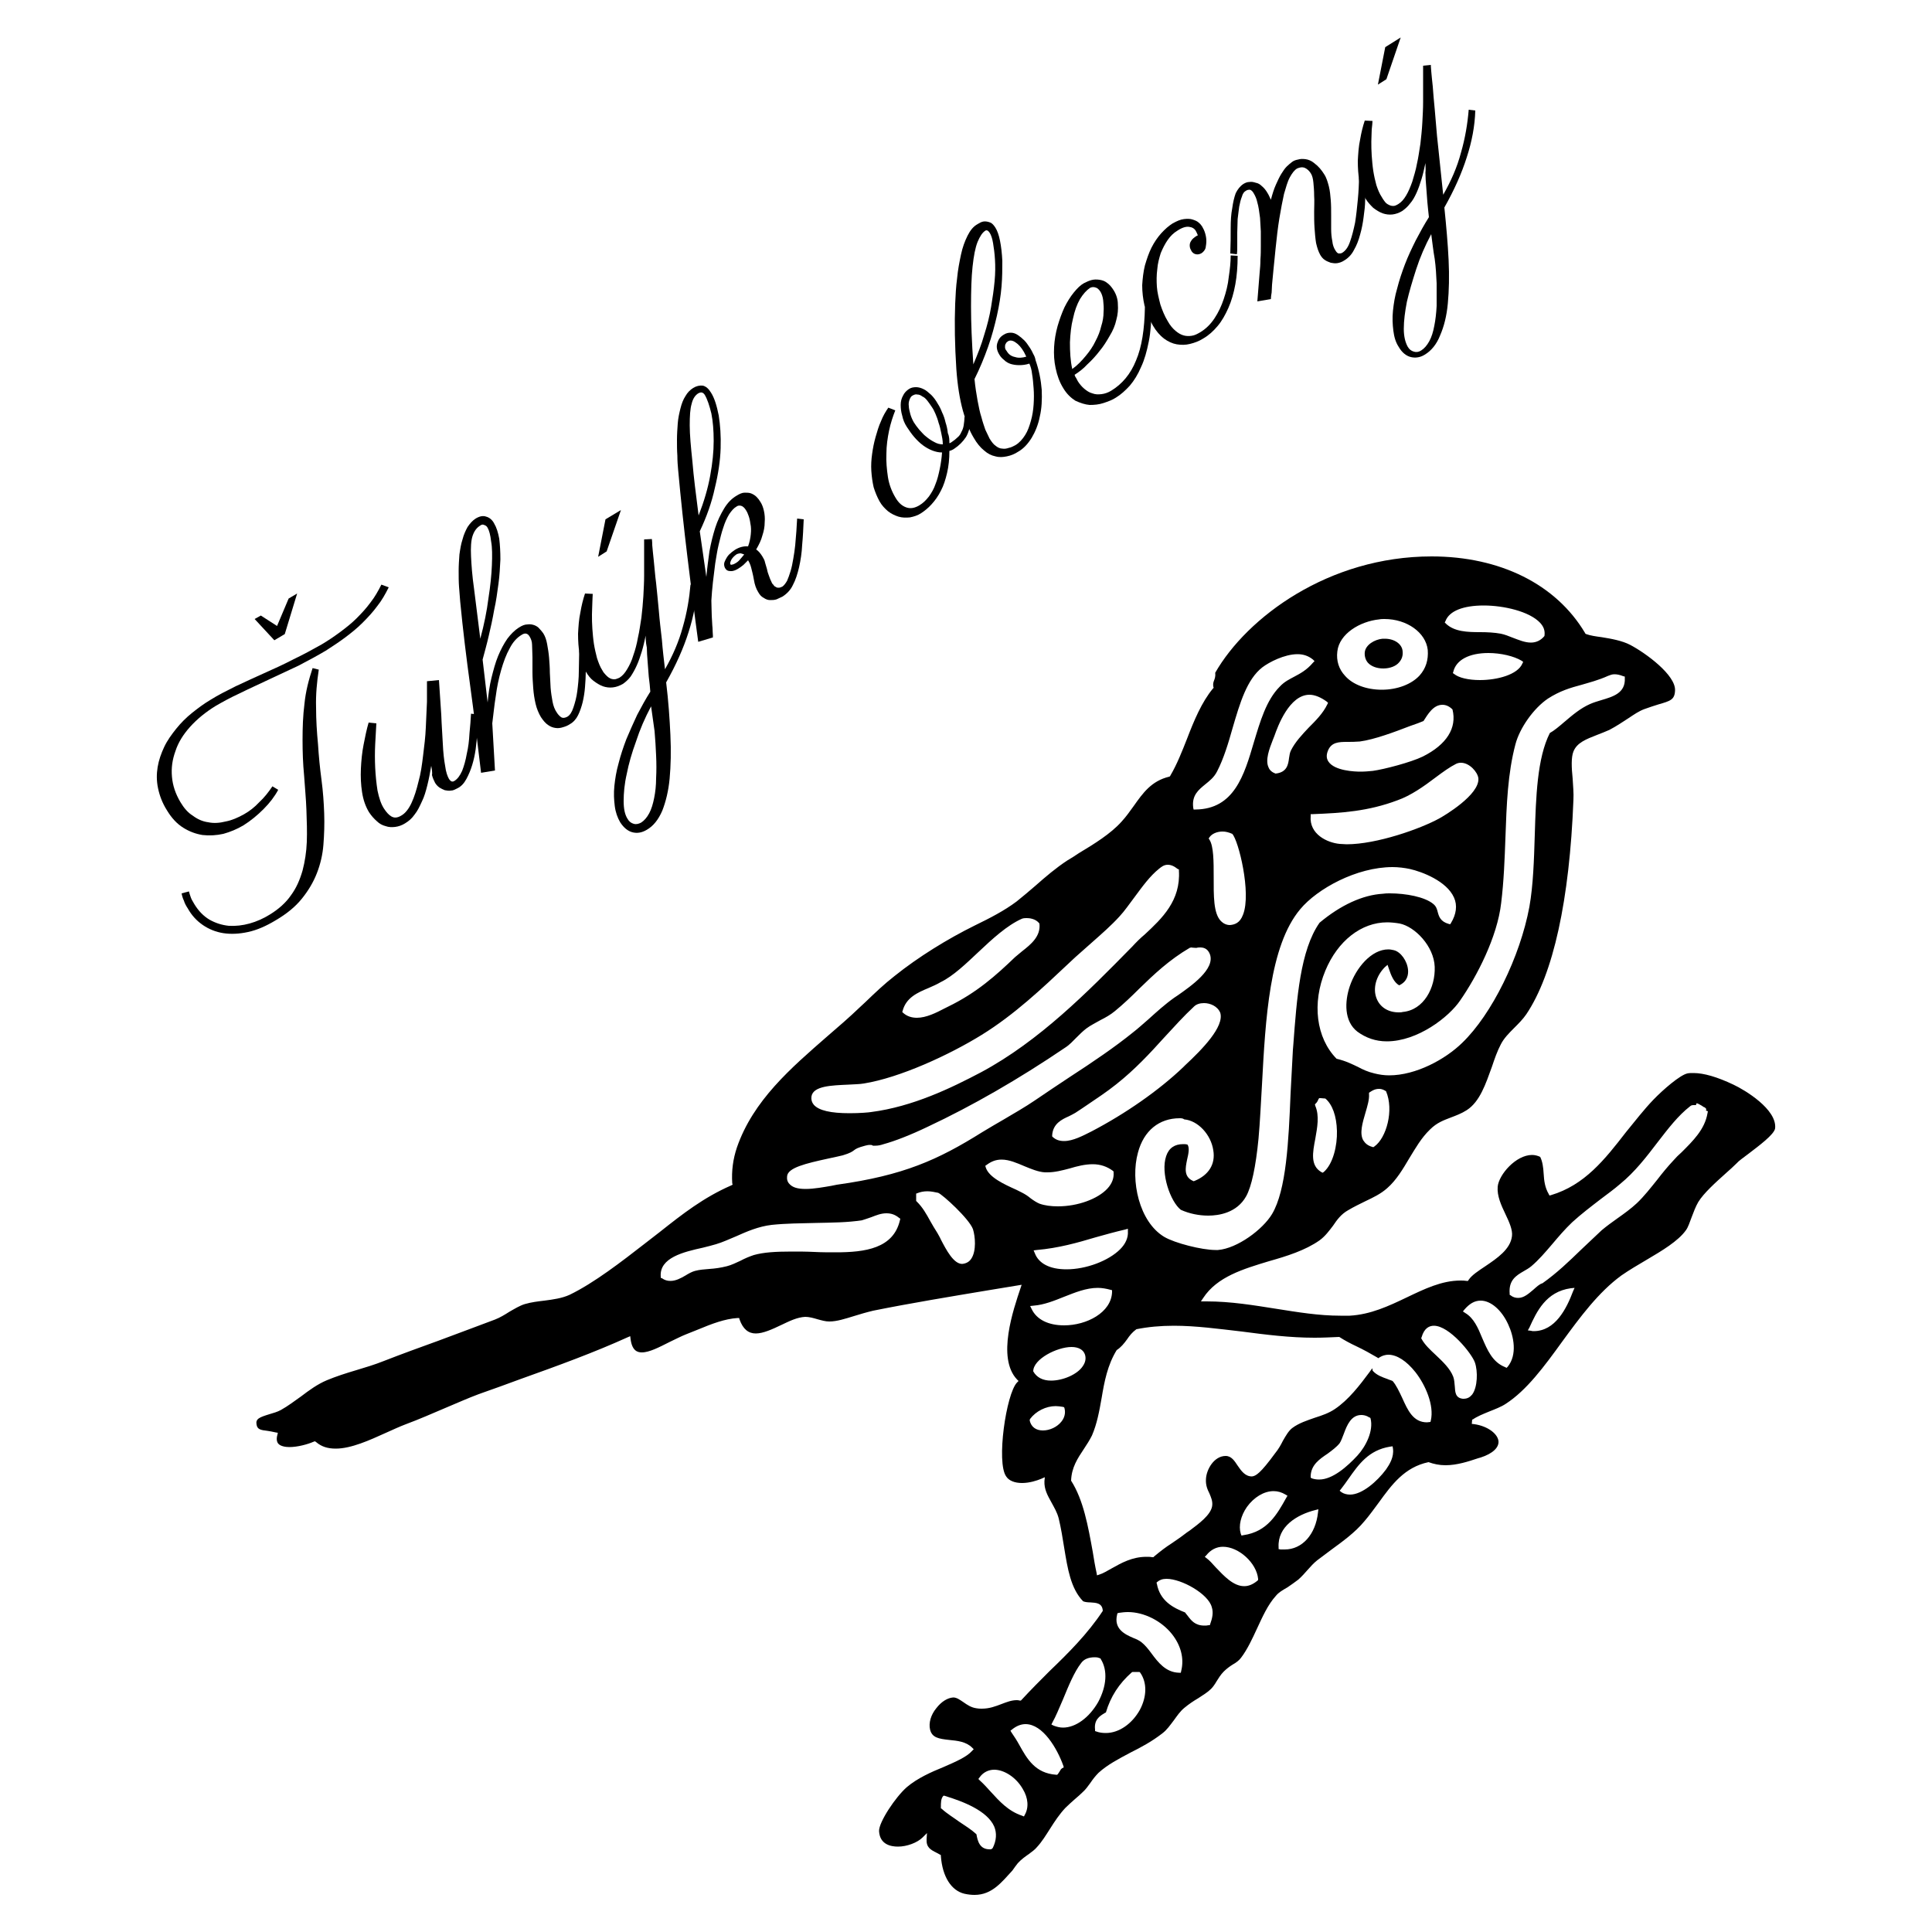 <?xml version="1.0" encoding="utf-8"?>
<!-- Generator: Adobe Illustrator 27.2.0, SVG Export Plug-In . SVG Version: 6.00 Build 0)  -->
<svg version="1.1" id="Vrstva_1" xmlns="http://www.w3.org/2000/svg" xmlns:xlink="http://www.w3.org/1999/xlink" x="0px" y="0px"
	 viewBox="0 0 500 500" style="enable-background:new 0 0 500 500;" xml:space="preserve">
<g>
	<path d="M384,156.7c-5.3,0-8.9,1.4-9.9,4l-0.2,0.4l0.3,0.3c2.2,2.1,5.6,2.2,8.9,2.2c1.8,0,3.7,0.1,5.3,0.4c1,0.2,2,0.6,3,1
		c1.6,0.6,3.2,1.3,4.8,1.3c1.4,0,2.6-0.6,3.5-1.7c0.2-1.4-0.2-2.4-1.1-3.4C395.8,158.2,389.1,156.7,384,156.7 M385.2,169
		c-5,0-8.4,1.8-9.1,4.9l-0.1,0.3l0.3,0.2c1.2,1,3.7,1.6,6.7,1.6c4.5,0,9.8-1.4,11-4.3l0.2-0.4l-0.4-0.3
		C391.8,169.8,388.4,169,385.2,169 M358.4,165.3c-0.2,0-0.4,0-0.6,0c-2.1,0.2-4.4,1.6-4.6,3.5c-0.1,1,0.2,2,0.8,2.7
		c0.9,1,2.4,1.5,4,1.5c1.7,0,3.3-0.6,4.1-1.6c0.7-0.8,1-1.7,0.9-2.8C362.9,166.7,360.9,165.3,358.4,165.3 M358.3,160.2
		c-0.4,0-0.9,0-1.4,0.1c-4.9,0.5-10.3,3.7-10.8,8.3c-0.3,2.4,0.4,4.6,2,6.3c2,2.3,5.6,3.6,9.5,3.6c4,0,7.7-1.4,9.8-3.7
		c1.6-1.8,2.3-4,2.1-6.6C369,163.7,364.1,160.2,358.3,160.2 M373.3,182.4c-2.4,0-3.8,2.5-4.9,4.2c-0.7,0.3-2,0.8-3.5,1.3
		c-3.9,1.5-9.2,3.5-13,4c-1.2,0.1-2.3,0.1-3.2,0.1c-2.3,0-4.1,0.1-5,2.2c-0.6,1.4-0.3,2.3,0.1,2.9c1.6,2.4,6.8,2.6,8.3,2.6
		c1.1,0,2.2-0.1,3.2-0.2c2.9-0.4,9.8-2.2,12.9-3.7c6.2-3.1,8.9-7.4,7.7-12.2C375,182.7,374.1,182.4,373.3,182.4 M338.9,179.8
		c-5.2,0-8.2,8.1-9.1,10.7l-0.4,1c-0.9,2.3-2,5.2-1.1,7.1c0.3,0.8,1,1.3,1.8,1.6c3-0.3,3.3-2.4,3.5-4c0.1-0.7,0.2-1.4,0.5-2
		c1.1-2.2,2.9-4.1,4.6-5.9c1.8-1.8,3.7-3.7,4.8-6l0.2-0.4l-0.3-0.3C341.9,180.5,340.3,179.8,338.9,179.8 M335.8,169.3
		c-3.4,0-7.4,2.1-9.1,3.4c-4,3.1-5.8,9.2-7.7,15.7c-1.1,3.9-2.3,7.9-4,11.2c-0.8,1.6-2,2.5-3.1,3.4c-1.7,1.4-3.5,2.8-3.1,6l0.1,0.5
		l0.5,0c10-0.1,12.6-8.9,15.1-17.4c1.6-5.3,3.2-10.9,6.7-14.4c1.2-1.3,2.5-1.9,3.8-2.6c1.5-0.8,3.2-1.7,4.8-3.6l0.4-0.4l-0.4-0.4
		C338.7,169.8,337.4,169.3,335.8,169.3 M378.1,197.4c-0.5,0-0.9,0.1-1.3,0.3c-1.6,0.8-3.4,2.1-5.4,3.6c-2.9,2.2-6.3,4.6-9.7,5.8
		c-7.7,2.9-14.5,3.3-22,3.6l-0.5,0l0,0.5c-0.4,4.7,4.3,6.9,7.5,7.2c0.6,0,1.2,0.1,1.8,0.1c7.8,0,19.1-4,24-6.7
		c1.1-0.6,10.5-6.1,10.1-10.4C382.4,199.8,380.3,197.4,378.1,197.4 M316.4,215.2c-1.5,0-2.8,0.6-3.4,1.5l-0.2,0.3l0.2,0.3
		c1.1,1.7,1.1,5.7,1.1,9.6c0,4.9-0.1,9.5,1.9,11.5c0.6,0.6,1.4,1,2.3,1c1.2-0.1,2.6-0.5,3.4-2.7c2.2-5.6-1.2-19.3-2.8-20.9
		C318,215.4,317.2,215.2,316.4,215.2 M265.7,237.6c-0.3,0-0.9,0-1.3,0.2c-3.8,1.7-7.6,5.2-11.2,8.6c-3.2,3-6.5,6.2-9.8,7.8
		c-1,0.6-2,1-3.1,1.5c-2.9,1.2-5.8,2.5-6.7,5.9l-0.1,0.3l0.2,0.2c1,0.9,2.2,1.3,3.6,1.3c2.4,0,5-1.3,7.1-2.4l1-0.5
		c7.4-3.6,12.4-8.1,17.3-12.8c0.6-0.5,1.2-1,1.8-1.5c2.3-1.8,4.9-3.9,4.5-7.2C268,237.7,266.3,237.6,265.7,237.6 M359,238.7
		c-6.7,0-12.8,4.8-16,12.5c-3.5,8.4-2.4,17.4,2.9,22.8c2.5,0.6,4,1.4,5.5,2.1c1.3,0.7,2.6,1.3,4.3,1.7c1.2,0.3,2.5,0.5,3.8,0.5
		c7,0,14.6-4.2,18.9-8.4c7.7-7.4,15-22.3,17.4-35.2c1-5.6,1.2-12.2,1.4-18.7c0.3-9.7,0.6-19.8,3.9-26.3c1.1-0.6,2.4-1.7,3.8-2.9
		c2-1.7,4.1-3.5,6.6-4.6c0.9-0.4,1.9-0.7,2.9-1c3-0.9,6.3-1.8,6.1-5.7v-0.4l-0.4-0.1c-1-0.4-1.7-0.5-2.3-0.5c-0.6,0-1.1,0.2-1.6,0.4
		c-2.7,1.2-4.8,1.7-6.8,2.3c-3,0.8-5.7,1.6-8.8,3.6c-3.7,2.5-7.3,7.6-8.4,11.8c-2,7.5-2.3,15.6-2.6,24.3c-0.2,5.4-0.4,11.1-1.1,16.8
		c-1,8.8-6.3,19-10.6,25.2c-2.9,4.3-11,10.6-19,10.6c-2.9,0-5.4-0.9-7.6-2.5c-3.5-2.7-3.3-7.8-2-11.7c1.6-4.8,5.6-9.6,10-9.6
		c0.5,0,0.9,0.1,1.4,0.2c1.8,0.4,3.5,2.8,3.7,5.1c0.1,1.1-0.1,3-2.3,4c-1.4-0.8-2.1-2.6-2.7-4.4l-0.3-0.9l-0.7,0.6
		c-2.3,2.3-3.2,5.6-2.1,8.2c0.9,2.2,3,3.5,5.7,3.5c0.3,0,0.7,0,1-0.1c5.5-0.5,8.5-6.3,8.3-11.7c-0.2-5.3-5.1-10.4-9.1-11.2
		C361,238.8,359.9,238.7,359,238.7 M302.2,223.8c-1,0-1.7,0.6-2.2,1c-2.4,1.9-4.4,4.7-6.4,7.4c-1.3,1.7-2.5,3.5-3.9,5
		c-2.1,2.3-4.5,4.4-7.1,6.7c-1.5,1.3-2.9,2.6-4.4,3.9l-1.6,1.5c-6.9,6.5-14.1,13.3-22.5,18.5c-8.4,5.2-21.2,11.1-30.5,12.6
		c-1.1,0.2-2.5,0.2-4,0.3c-4.3,0.2-9.2,0.3-9.6,3.1c-0.1,0.8,0.1,1.5,0.6,2.1c1.3,1.5,4.4,2.2,9.3,2.2c2.6,0,4.9-0.2,5.5-0.3
		c10.9-1.4,20.9-6.3,28.5-10.3c15.1-8.1,27.7-20.9,38.8-32.2l0.3-0.3c1-1.1,2.1-2.2,3.3-3.2c4.4-4.1,9.3-8.7,8.8-16.5v-0.3l-0.3-0.1
		C303.8,224.1,303,223.8,302.2,223.8 M311.6,259.6c-1.1,0-2,0.3-2.6,0.9c-2.7,2.5-5.1,5.2-7.7,8c-3.7,4.1-7.6,8.3-12.4,12.1
		c-2.5,2-5.1,3.7-7.6,5.4c-1,0.7-2.1,1.4-3,2c-0.5,0.3-1.1,0.6-1.7,0.9c-1.8,0.8-4.1,1.9-4.3,4.9v0.3l0.2,0.2c0.8,0.7,1.7,1,2.9,1
		c2.3,0,4.9-1.4,7.1-2.5c8.8-4.6,17.4-10.6,23.7-16.6l0.5-0.5c4.4-4.1,10.2-10,9.1-13.6C315.1,260.4,313.2,259.6,311.6,259.6
		 M356.9,281.8c-1,0-1.7,0.4-2.3,0.8l-0.3,0.2v0.4c0.1,1.3-0.4,3-0.9,4.7c-0.8,2.7-1.6,5.4-0.6,7.2c0.5,0.8,1.2,1.4,2.3,1.7l0.3,0.1
		l0.3-0.2c3.1-2.2,5.1-9.4,3-14.3C357.9,281.9,357.4,281.8,356.9,281.8 M341.2,284.5c-0.2,0.5-0.4,0.8-0.6,1l-0.3,0.3l0.1,0.4
		c1.1,2.6,0.5,5.6,0,8.5c-0.7,3.6-1.3,6.9,1.5,8.6l0.4,0.2l0.3-0.2c2.4-2.1,3.5-6.8,3.4-10.6c-0.1-3.9-1.2-6.9-3-8.4l-1.2-0.1h-0.4
		L341.2,284.5z M225.1,296.3c-0.4,0-0.8,0.1-1.2,0.2c-1.9,0.5-2.4,0.8-2.9,1.2c-0.4,0.3-0.9,0.7-2.9,1.3c-0.9,0.2-2.1,0.5-3.6,0.8
		c-6,1.3-10.6,2.4-10.8,4.6c-0.1,0.8,0.1,1.5,0.6,2c0.8,0.9,2.1,1.3,4.2,1.3c2.2,0,4.8-0.5,6.6-0.8c0.6-0.1,1.1-0.2,1.5-0.3
		c17.2-2.4,26.1-6.4,37.6-13.6c1.8-1.1,3.7-2.2,5.6-3.3c2.7-1.6,5.5-3.2,8-4.9c3.1-2.1,6.2-4.2,9.1-6.1c6-3.9,11.6-7.7,16.3-11.5
		c1.3-1,2.6-2.2,4-3.4c2.1-1.9,4.3-3.9,6.7-5.6l0.9-0.6c3.4-2.4,9.8-6.8,8.3-10.7c-0.6-1.5-1.7-1.7-2.5-1.7c-0.3,0-0.6,0-0.9,0.1
		l-0.4,0c-0.5,0-1-0.1-1-0.1l-0.4,0.1c-5.3,3.1-9.3,6.9-13.1,10.6c-2,2-4.1,4-6.3,5.8c-1.1,0.9-2.3,1.6-3.7,2.3
		c-1.2,0.7-2.5,1.3-3.7,2.2c-0.9,0.7-1.7,1.5-2.5,2.3c-0.9,0.9-1.8,1.9-2.9,2.6c-12.1,8.2-24.1,15.1-35.6,20.5
		c-4.6,2.2-8.5,3.7-11.4,4.5c-0.9,0.3-1.5,0.4-2.1,0.4c-0.3,0-0.5,0-0.7,0C225.7,296.3,225.4,296.3,225.1,296.3 M259.2,300.1
		c-1.5,0-2.7,0.5-3.9,1.4l-0.3,0.2l0.1,0.4c0.8,2.6,4.8,4.4,7.9,5.8l1.4,0.7c0.8,0.4,1.6,0.9,2.3,1.5c0.8,0.6,1.6,1.1,2.3,1.4
		c1.4,0.5,3,0.7,4.8,0.7c5.1,0,10.3-1.9,12.8-4.6c1.2-1.3,1.7-2.7,1.6-4.1l0-0.3l-0.2-0.2c-1.5-1.1-3.2-1.7-5.2-1.7
		c-2,0-4,0.5-6,1.1c-1.9,0.5-3.8,1-5.7,1c-0.2,0-0.5,0-0.7,0c-1.7-0.1-3.6-0.9-5.3-1.6C263.2,301,261.2,300.1,259.2,300.1
		 M305.3,289.4c-5.3,0-9.3,3.2-10.8,8.9c-2,7.2,0.3,17.9,6.8,21.8c2.7,1.6,9.7,3.4,13.3,3.4c0.2,0,0.4,0,0.6,0
		c5-0.4,11.6-5.3,14-9.3c3.7-6.2,4.3-18.9,4.8-31.2c0.2-3.9,0.4-7.7,0.6-11.3l0.1-1.2c0.9-12.1,1.8-24.6,6.8-31.7
		c5.5-4.6,11.2-7.2,16.4-7.5c0.6-0.1,1.1-0.1,1.8-0.1c4.1,0,9.1,0.9,11.3,2.8c0.7,0.6,0.9,1.3,1.1,2.1c0.3,1.1,0.7,2.4,2.8,3
		l0.4,0.1l0.2-0.3c1.4-2.3,1.7-4.6,0.8-6.6c-1.9-4.3-8.3-6.7-11.4-7.4c-1.4-0.3-3-0.5-4.5-0.5c-9.3,0-19.5,5.6-23.9,10.9
		c-8,9.5-9,28.6-9.9,45.4c-0.3,4.9-0.5,9.6-0.9,14c-0.7,7.2-1.8,12.4-3.2,14.9c-2.4,4.3-7.1,5-9.8,5c-2.4,0-4.9-0.5-7.1-1.5
		c-2.7-2.1-5.3-9.5-3.8-13.9c0.7-2.1,2.2-3.1,4.4-3.1c0.4,0,0.7,0,1.1,0.1c0.6,0.8,0.3,2.3-0.1,4c-0.4,2-0.9,4.3,1.5,5.4l0.2,0.1
		l0.3-0.1c3.6-1.5,5.4-4.3,4.8-7.9c-0.6-4.1-4-7.7-7.5-8C306.1,289.4,305.7,289.4,305.3,289.4 M240,308.3c-1,0-1.9,0.2-2.6,0.5
		l-0.3,0.1v1.9l0.2,0.2c1.5,1.5,2.4,3.1,3.5,5.1c0.5,0.9,1.1,1.9,1.8,3c0.2,0.4,0.6,1,0.9,1.7c1.4,2.7,3.3,6.3,5.5,6.3
		c1.1-0.1,1.9-0.6,2.4-1.4c1.3-2,1-5.7,0.4-7.6c-1-2.7-7.8-8.9-9-9.4C241.9,308.5,240.9,308.3,240,308.3 M291.2,318.2
		c-2.6,0.6-5.1,1.3-7.6,2c-4.7,1.4-9.6,2.8-15.3,3.3l-0.8,0.1l0.3,0.7c1,2.7,3.9,4.2,8.2,4.2c5.1,0,10.9-2.2,13.9-5.2
		c1.4-1.4,2.1-3,2-4.6l0-0.7L291.2,318.2z M229.4,314c-1.4,0-2.6,0.5-3.9,1c-0.9,0.3-1.7,0.6-2.4,0.8c-3.8,0.6-7.8,0.6-12.1,0.7
		c-3.7,0.1-7.5,0.1-11.3,0.5c-3.4,0.4-6.4,1.7-9.3,3c-1.7,0.7-3.4,1.5-5.1,2c-1,0.3-2.2,0.6-3.4,0.9c-5,1.1-11.3,2.6-10.9,7.5l0,0.3
		l0.3,0.1c0.7,0.5,1.4,0.7,2.2,0.7c1.4,0,2.7-0.7,3.9-1.4c0.8-0.5,1.7-1,2.5-1.2c1.1-0.3,2.4-0.4,3.7-0.5c1.5-0.1,2.9-0.3,4.5-0.7
		c1.2-0.3,2.4-0.9,3.5-1.4c1.1-0.6,2.3-1.1,3.5-1.5c2.5-0.7,5.5-0.9,9.8-0.9c1.9,0,3.8,0,5.8,0.1c1.9,0.1,3.8,0.1,5.6,0.1
		c7.6,0,14.9-1,16.6-8.3l0.1-0.4l-0.3-0.2C231.6,314.3,230.6,314,229.4,314 M438.4,286c-0.3,0-0.7,0-1,0.3c-3.1,2.4-5.7,5.8-8.4,9.3
		c-2.9,3.8-5.9,7.7-9.7,10.8c-1.6,1.4-3.3,2.6-5,3.9c-2.6,2-5.1,3.9-7.4,6c-1.9,1.8-3.6,3.8-5.2,5.7c-1.8,2.1-3.5,4.1-5.4,5.7
		c-0.6,0.5-1.3,0.9-2,1.3c-1.9,1.1-3.9,2.3-3.6,5.8l0,0.3l0.2,0.1c0.6,0.5,1.3,0.7,2,0.7c1.5,0,2.7-1.1,3.9-2.1
		c0.8-0.7,1.6-1.5,2.4-1.7c3.8-2.7,6.9-5.7,9.9-8.6c1.8-1.7,3.6-3.4,5.4-5.1c1.3-1.1,2.7-2.1,4.1-3.1c1.7-1.2,3.5-2.5,5-3.9
		c1.9-1.8,3.6-4,5.3-6.1c1.3-1.7,2.7-3.4,4.2-5c0.6-0.7,1.3-1.4,2.1-2.1c2.9-2.9,6-5.9,6.7-10.1l0.1-0.5l-0.5-0.2l0.1-0.4l-0.4-0.4
		c-0.3-0.1-0.5-0.2-0.7-0.4c-0.3-0.2-0.6-0.3-0.9-0.5l-0.5-0.2l-0.2,0.5L438.4,286z M284.1,333.3c-3,0-5.9,1.2-8.7,2.3
		c-2.5,1-5.2,2.1-7.9,2.3l-0.9,0.1l0.4,0.8c1.3,2.7,4.3,4.2,8.4,4.2c5.8,0,12.2-3.3,12.4-8.6l0-0.5l-0.4-0.1
		C286.3,333.5,285.2,333.3,284.1,333.3 M406.5,333.4c-6.4,0.9-8.8,6-10.7,10.2l-0.4,0.7l0.8,0.1c0.3,0.1,0.5,0.1,0.7,0.1
		c5.6,0,8.5-5.8,10.2-10.3l0.4-0.9L406.5,333.4z M383.2,336.6c-1.6,0-2.9,0.8-4.2,2.3l-0.4,0.5l0.6,0.4c2.2,1.3,3.3,3.8,4.4,6.5
		c1.3,3,2.6,6.2,5.9,7.5l0.4,0.2l0.3-0.3c2.5-3.1,1.6-7.8,0.1-11C388.6,339,385.8,336.6,383.2,336.6 M277.3,348.6
		c-3.7,0-9.9,3.1-9.9,6.3c0.9,1.6,2.5,2.4,4.6,2.4c3.1,0,6.8-1.6,8.2-3.7c0.7-1,0.9-2,0.6-3C280.4,349.3,279.1,348.6,277.3,348.6
		 M371.1,343.1c-1.1,0-2.5,0.5-3.2,3l-0.1,0.2l0.1,0.2c0.8,1.5,2.2,2.8,3.7,4.2c1.8,1.7,3.7,3.5,4.5,5.6c0.3,0.8,0.3,1.7,0.4,2.5
		c0.1,1.4,0.1,3,2.1,3.2h0.1c1.1,0,1.7-0.4,2.3-1.1c1.4-1.9,1.5-6,0.7-8.3C380.9,350.3,375.1,343.1,371.1,343.1 M273.2,363.9
		c-2.5,0-5.1,1.3-6.6,3.3l-0.1,0.2l0,0.3c0.4,1.6,1.6,2.5,3.4,2.5c1.8,0,3.7-0.9,4.8-2.3c0.8-1,1.1-2.2,0.8-3.4l-0.1-0.3l-0.3-0.1
		C274.5,364,273.8,363.9,273.2,363.9 M352.3,366.2c-2.6,0-3.7,2.6-4.5,4.8c-0.4,1-0.7,1.9-1.1,2.5c-0.8,1-1.9,1.8-3.1,2.7
		c-2.1,1.4-4.3,2.9-4.4,5.8l0,0.4l0.3,0.2c0.6,0.2,1.2,0.3,1.9,0.3c3.5,0,7.3-3.4,9.9-6.2c2.2-2.4,4.2-6.4,3.4-9.6l-0.1-0.2
		l-0.3-0.1C353.6,366.3,352.8,366.2,352.3,366.2 M359.7,374.4c-5.5,0.9-8.1,4.6-10.7,8.3c-0.6,0.9-1.3,1.8-1.9,2.6l-0.4,0.5l0.5,0.4
		c0.6,0.4,1.4,0.6,2.2,0.6c3.1,0,7-3.4,9.3-6.5c0.9-1.3,2.1-3.2,1.8-5.4l-0.1-0.6L359.7,374.4z M329.6,385.9c-2.5,0-5.1,1.6-6.9,4.1
		c-1.6,2.3-2.2,4.9-1.6,6.9l0.2,0.5l0.5-0.1c6.2-0.9,8.7-5.4,11.1-9.7l0.3-0.5l-0.5-0.3C331.7,386.2,330.7,385.9,329.6,385.9
		 M340.4,390.8c-4.8,1.2-9.8,4.3-9.5,9.6l0,0.5l0.5,0.1c0.4,0,0.7,0,1.1,0c4.5,0,8-3.9,8.6-9.6l0.1-0.8L340.4,390.8z M303.8,343.1
		c-3.5,0-6.7,0.3-9.7,0.9c-1.1,0.8-1.8,1.7-2.4,2.6c-0.8,1.1-1.6,2.1-2.7,2.8c-2.4,3.9-3.2,8.2-3.9,12.4c-0.6,3.4-1.2,6.7-2.5,9.7
		c-0.6,1.2-1.3,2.3-2.1,3.5c-1.6,2.4-3.2,4.8-3.3,8.2c3.2,5,4.4,11.8,5.6,18.4c0.3,1.9,0.6,3.7,1,5.5l0.1,0.6l0.6-0.2
		c1-0.3,2.1-1,3.2-1.6c2.5-1.4,5.3-3,9-3c0.5,0,1,0,1.5,0.1l0.3,0l0.2-0.2c1.8-1.5,3-2.4,4.4-3.3c1-0.7,2.1-1.4,3.4-2.4
		c0.4-0.3,0.9-0.7,1.4-1c2.4-1.8,5.4-4,5.8-6.3c0.2-1.3-0.3-2.3-0.7-3.3c-0.5-1-1-2.1-0.9-3.7c0.1-2.5,2.1-6,5.1-6
		c1.5,0,2.3,1.3,3.1,2.5c0.9,1.3,1.9,2.8,3.7,2.8c1-0.1,2.2-0.8,6-6c0.9-1.1,1.5-2.2,2-3.2c0.8-1.4,1.5-2.6,2.4-3.3
		c1.7-1.3,3.9-2,5.9-2.7c1.9-0.6,3.6-1.2,5.1-2.2c3.6-2.4,6.5-6.2,9.1-9.7c0.2-0.3,0.4-0.6,0.7-0.9v0.5l0.1,0.2
		c1,1.1,2.4,1.6,3.8,2.1c0.4,0.2,0.9,0.3,1.3,0.5c0.9,1,1.7,2.7,2.5,4.4c1.4,3.1,2.8,6.3,6.4,6.3l0.9-0.1l0.1-0.4
		c0.9-3.9-1.4-9.2-4-12.5c-2.3-2.9-4.8-4.5-7-4.5c-0.7,0-1.6,0.2-2.6,0.9l-0.3-0.2c-1.7-1-3.5-2-5.4-2.9c-1.5-0.7-3-1.5-4.4-2.4
		c-2.3,0.1-4.3,0.2-6.4,0.2c-6.4,0-12.7-0.8-18.8-1.6C315.3,343.9,309.5,343.1,303.8,343.1 M316.5,400.3c-1.7,0-3.2,0.8-4.3,2.2
		l-0.4,0.4l0.5,0.4c0.7,0.5,1.5,1.4,2.3,2.3c2.2,2.3,4.6,4.9,7.4,4.9c1.2,0,2.3-0.5,3.4-1.4l0.2-0.2l0-0.3
		C325.2,404.5,320.6,400.3,316.5,400.3 M301.9,408.6c-1.1,0-1.8,0.3-2.4,0.8l-0.2,0.2l0.1,0.3c0.8,4.4,4.2,6.2,7.3,7.4
		c0.1,0.2,0.4,0.5,0.7,0.9c0.9,1.2,1.9,2.5,4.3,2.5c0.3,0,0.7,0,1.1-0.1l0.3,0l0.1-0.3c0.5-1.4,0.9-2.9,0.4-4.4
		C312.7,412.5,305.8,408.6,301.9,408.6 M291.9,417.2c-0.8,0-1.6,0.1-2.3,0.2l-0.4,0.1l-0.1,0.4c-0.9,3.7,2.1,5.1,4.2,6
		c0.8,0.3,1.6,0.7,2.1,1.1c0.9,0.7,1.8,1.8,2.6,2.9c1.7,2.3,3.7,4.9,7.1,5h0.5l0.1-0.5c0.8-3.2-0.1-6.6-2.4-9.5
		C300.6,419.5,296.1,417.2,291.9,417.2 M283.3,428.9c-1.6,0-2.8,0.5-3.5,1.5c-1.8,2.3-3.3,6-4.7,9.4c-1,2.3-1.9,4.5-2.7,5.9
		l-0.3,0.6l0.6,0.3c0.8,0.3,1.6,0.5,2.4,0.5c3.3,0,6.8-2.6,9.1-6.6c2.2-4.1,2.5-8.2,0.7-11.1l-0.1-0.2l-0.3-0.1
		C284,428.9,283.7,428.9,283.3,428.9 M286.2,443.2c-0.1,0-0.3,0.1-0.4,0.2c-1.2,0.7-2.7,1.7-2.4,4.2l0,0.4l0.3,0.1
		c0.8,0.3,1.6,0.4,2.5,0.4c3.4,0,6.8-2.4,8.8-6c1.8-3.4,1.9-7,0.1-9.6l-0.2-0.2h-1.8l-0.2,0.1C289.6,435.7,287.4,439.1,286.2,443.2
		C286.3,443.3,286.2,443.2,286.2,443.2 M265.4,446.2c-1.2,0-2.4,0.5-3.5,1.4l-0.4,0.3l0.3,0.5c0.7,1,1.4,2.1,2,3.2
		c2,3.6,4.1,7.3,9.5,7.7l0.3,0l0.2-0.2c0.1-0.2,0.3-0.4,0.4-0.6c0.2-0.4,0.4-0.7,0.7-0.9l0.4-0.2l-0.1-0.4
		C273.6,452.5,269.9,446.2,265.4,446.2 M257.3,458c-1.5,0-2.9,0.7-3.8,2l-0.3,0.4l0.4,0.4c1,0.9,1.9,1.9,2.8,2.9
		c2.2,2.4,4.5,5,8.1,6.2l0.5,0.2l0.2-0.4c1.1-1.9,0.9-4.4-0.5-6.7C263,460,259.9,458,257.3,458 M244.1,464.8
		c-0.6,0.7-0.6,1.7-0.6,2.9v0.3l0.2,0.1c1.4,1.3,3.1,2.3,4.6,3.4c1.5,1,3.1,2,4.4,3.2c0.3,1.7,0.8,3.9,3.4,3.9h0.4l0.4-0.3
		c1-2,1.1-3.9,0.4-5.6c-1.8-4.1-8.1-6.5-12.7-7.9l-0.3-0.1L244.1,464.8z M252.2,490.4c-0.8,0-1.7-0.1-2.6-0.3
		c-3.4-0.8-5.7-4.4-6.1-9.7l0-0.3l-1.1-0.6c-1.6-0.8-2.7-1.4-2.6-3.5l0.1-1.6l-1.1,1.1c-1.4,1.4-4.1,2.4-6.4,2.4
		c-1.8,0-4.7-0.5-4.9-4c-0.1-2.3,4.3-8.9,7.2-11.4c2.7-2.3,6.3-3.9,9.5-5.2c3.2-1.4,6-2.6,7.4-4.2l0.4-0.4l-0.4-0.4
		c-1.6-1.6-3.9-1.8-5.9-2c-2.8-0.3-4.5-0.6-5-2.7c-0.4-1.7,0.2-3.8,1.6-5.5c1.3-1.7,2.9-2.7,4.4-2.8c0.9,0,1.7,0.6,2.6,1.2
		c1,0.7,2,1.4,3.4,1.6c0.5,0.1,0.9,0.1,1.4,0.1c2,0,3.5-0.6,5.1-1.2c1.3-0.5,2.6-1,3.9-1c0.2,0,0.5,0,0.8,0.1l0.3,0l0.2-0.2
		c2.3-2.5,4.8-5,7.2-7.4c4.9-4.7,9.9-9.7,13.8-15.6c-0.1-2.1-1.8-2.1-3.2-2.2c-0.7,0-1.5-0.1-1.9-0.3c-3.2-3.3-4-8.4-4.9-13.9
		c-0.4-2.5-0.8-5-1.4-7.5c-0.4-1.6-1.2-2.9-1.9-4.2c-1-1.8-1.9-3.4-1.8-5.5l0.1-1l-0.9,0.4c-1.2,0.5-3.1,1.1-5,1.1
		c-1.9,0-3.4-0.6-4.1-1.7c-2.6-3.6,0-21.4,2.8-24.3l0.4-0.4l-0.4-0.4c-5.3-5.6-0.9-18.2,0.9-23.6l0.3-0.9l-8.5,1.4
		c-9.6,1.6-20.5,3.4-29.9,5.3c-1.7,0.4-3.4,0.9-5,1.4c-2.3,0.7-4.4,1.4-6.4,1.4c-1,0-2-0.3-3.1-0.6c-1-0.3-2.1-0.6-3.1-0.6
		c-2.1,0.1-4.1,1.1-6.2,2.1c-2.3,1.1-4.7,2.2-6.6,2.2c-1.9,0-3.3-1.1-4.2-3.6l-0.1-0.4l-0.4,0c-3.3,0.2-6.7,1.5-10.3,3
		c-1,0.4-2,0.8-3,1.2c-1.3,0.5-2.8,1.3-4.3,2c-2.6,1.3-5.2,2.7-7.2,2.7c-1.1,0-2.5-0.4-2.9-3.4l-0.1-0.8l-0.7,0.3
		c-8.6,3.9-17.9,7.3-27.7,10.8c-3.5,1.3-7.1,2.6-10.8,3.9c-2.7,1-5.6,2.3-8.7,3.6c-3.3,1.4-6.7,2.9-10.2,4.2
		c-1.6,0.6-3.3,1.4-5.1,2.2c-4.2,1.9-9,4.1-13,4.1c-2.1,0-3.7-0.5-5.1-1.7l-0.3-0.2l-0.3,0.1c-1.6,0.7-4.2,1.4-6.3,1.4
		c-1,0-2.3-0.2-2.9-0.9c-0.4-0.5-0.5-1.3-0.2-2.3l0.1-0.5l-0.6-0.1c-0.8-0.2-1.5-0.3-2.1-0.4c-1.8-0.2-2.6-0.4-2.8-1.6
		c-0.3-1.5,0.7-1.9,3.3-2.7c1-0.3,2.1-0.6,3-1.1c1.8-1,3.5-2.3,5.2-3.5c2.1-1.6,4.3-3.2,6.7-4.2c2.4-1,4.9-1.8,7.6-2.6
		c2.3-0.7,4.7-1.4,7.2-2.4c4.6-1.8,9.3-3.5,14-5.2c5-1.9,10-3.7,14.7-5.5c1.3-0.5,2.6-1.3,3.7-2c1.4-0.8,2.7-1.6,4-2
		c1.7-0.5,3.4-0.7,5.1-0.9c2.3-0.3,4.5-0.6,6.5-1.5c6.4-3.1,13.6-8.7,19.4-13.2l4-3.1c5.8-4.6,11.3-8.9,18.4-12l0.4-0.2l-0.1-0.4
		c-0.2-3.2,0.2-6.2,1.2-9.2c4.2-12.2,14-20.6,23.4-28.8c2.8-2.4,5.8-5,8.4-7.5l1.4-1.3c2.6-2.5,4.9-4.7,7.6-6.8
		c6.1-4.9,13.7-9.6,20.8-13.1c3.9-1.9,7.6-3.8,10.8-6.2c1.6-1.3,3.3-2.7,4.9-4.1c2.6-2.3,5.3-4.6,8.2-6.5c1-0.6,2-1.2,3-1.9
		c4-2.4,8.2-5,11-8.1c1.2-1.3,2.2-2.7,3.2-4.1c2.4-3.4,4.6-6.5,9.2-7.6l0.2-0.1l0.1-0.2c1.7-2.9,3-6.2,4.3-9.5
		c1.8-4.7,3.8-9.5,6.7-13l0.2-0.2l-0.1-0.3c-0.1-0.7,0-1.1,0.2-1.6c0.2-0.5,0.4-1.1,0.3-2c8.2-14.3,29.3-30.1,56-30.1
		c17.7,0,32.2,7.2,39.7,19.8l0.1,0.2l0.2,0.1c1.1,0.4,2.5,0.6,4,0.8c2.5,0.4,5.3,0.9,7.4,2c4,2.1,11.8,7.8,11.6,11.8
		c-0.1,2.4-1.2,2.7-4.3,3.6c-1,0.3-2.2,0.7-3.6,1.2c-1.4,0.5-2.7,1.4-4.2,2.4c-1.4,0.9-3,2-4.9,3c-1.1,0.5-2.2,0.9-3.2,1.3
		c-2.8,1.1-5.2,2-6.1,4.3c-0.6,1.5-0.5,4.1-0.2,7c0.1,1.8,0.3,3.8,0.2,5.5c-1,25.9-5.2,45.1-12.2,55.5c-0.9,1.3-2,2.4-3.1,3.5
		c-1.4,1.4-2.7,2.7-3.5,4.3c-0.9,1.7-1.6,3.7-2.3,5.8c-1.6,4.4-3.1,9-6.5,11.2c-1.4,0.9-2.8,1.4-4.1,1.9c-1.8,0.7-3.6,1.3-5.4,3.1
		c-2.3,2.2-3.8,4.9-5.4,7.5c-1.6,2.7-3.3,5.6-5.7,7.7c-1.7,1.5-3.6,2.4-5.7,3.4c-1.4,0.7-2.9,1.4-4.4,2.3c-1.8,1-2.9,2.5-3.9,4
		c-1,1.3-2,2.7-3.5,3.8c-3.7,2.6-8.5,4.1-13.1,5.4c-6.6,2-13.4,4-17,9.5l-0.6,0.9l1.5,0c6.2,0,12.2,1,17.9,1.9
		c5.7,0.9,11.1,1.8,16.7,1.8c0.8,0,1.6,0,2.4,0c5.4-0.3,10.1-2.5,14.7-4.7c4.6-2.2,9.1-4.4,14-4.4c0.5,0,1,0,1.6,0.1l0.3,0l0.2-0.3
		c0.8-1.2,2.5-2.3,4.3-3.5c3.1-2.1,6.5-4.4,6.9-7.8c0.2-1.6-0.7-3.6-1.7-5.7c-1.1-2.3-2.2-4.7-2-7.1c0.3-3.1,4.7-8.2,8.9-8.2
		c0.7,0,1.5,0.2,2.1,0.5c0.6,1.2,0.8,2.7,0.9,4.4c0.1,1.7,0.3,3.5,1.3,5.2l0.2,0.4l0.4-0.1c8.7-2.6,13.9-9.2,19.4-16.3
		c2.3-2.8,4.6-5.8,7.1-8.4c2.5-2.6,6.9-6.4,8.8-6.8c0.4-0.1,1-0.1,1.6-0.1c2.6,0,6.1,1,10.3,3c3,1.4,11.3,6.4,10.8,11.3
		c-0.2,1.6-4.3,4.6-6.9,6.6c-1.3,1-2.5,1.8-3.1,2.5c-0.8,0.8-1.7,1.6-2.6,2.4c-2.9,2.6-5.9,5.3-7.3,7.6c-0.7,1.2-1.2,2.6-1.7,3.9
		c-0.5,1.3-0.9,2.6-1.5,3.4c-2,2.8-6.2,5.3-10.1,7.6c-2.2,1.3-4.6,2.7-6.6,4.1c-5.9,4.3-10.7,10.8-15.3,17.1
		c-4.7,6.5-9.2,12.6-14.6,16.1c-1.2,0.8-2.8,1.4-4.3,2c-1.7,0.7-3.2,1.3-4.3,2.1l-0.1-0.1l-0.1,1.2c3.6,0.3,6.6,2.3,6.9,4.4
		c0.2,1.7-1.5,3.3-4.6,4.3l-0.7,0.2c-2.4,0.8-5.4,1.8-8.4,1.8c-1.6,0-3-0.3-4.4-0.8c-6.2,1.3-9.5,5.8-12.9,10.5
		c-1.2,1.6-2.4,3.3-3.7,4.8c-2.4,2.9-5.6,5.2-8.6,7.4c-1.2,0.9-2.4,1.8-3.6,2.7c-0.9,0.7-1.7,1.6-2.5,2.5c-0.7,0.8-1.5,1.7-2.4,2.5
		c-0.9,0.7-1.8,1.3-2.8,2c-1.2,0.7-2.3,1.3-3,2.2c-2.1,2.3-3.5,5.5-4.9,8.5c-1.2,2.6-2.5,5.4-4.1,7.5c-0.5,0.7-1.3,1.3-2.2,1.8
		c-0.8,0.5-1.6,1.1-2.3,1.8c-0.8,0.8-1.4,1.8-1.9,2.6c-0.4,0.7-0.9,1.4-1.4,1.9c-0.9,0.9-2.1,1.6-3.3,2.4c-1.2,0.7-2.4,1.5-3.6,2.5
		c-1.1,0.9-1.9,2.1-2.7,3.2c-1,1.3-1.8,2.5-3,3.4c-2.7,2.1-5.5,3.6-8.3,5c-3,1.6-5.9,3.1-8.2,5.2c-0.8,0.8-1.5,1.7-2.1,2.6
		c-0.6,0.8-1.2,1.7-2,2.4c-0.6,0.6-1.3,1.2-2,1.8c-0.9,0.8-1.7,1.5-2.5,2.3c-1.5,1.6-2.7,3.4-3.9,5.3c-1.1,1.7-2.1,3.4-3.5,4.9
		c-0.5,0.6-1.2,1.1-2,1.7c-1,0.7-2,1.4-2.9,2.4c-0.5,0.6-0.9,1.2-1.4,1.9C259.3,487,256.8,490.4,252.2,490.4"/>
	<path d="M67.5,159.3l4.2,2.7l3-7.1l2.2-1.3l-3.2,10.5l-2.7,1.6l-5.1-5.5L67.5,159.3z M82.5,173.3c-0.5,3.3-0.8,6.5-0.7,9.8
		c0,3.2,0.2,6.4,0.5,9.5c0.2,3.2,0.5,6.2,0.9,9.2c0.4,3,0.6,5.9,0.7,8.7c0.1,2.8,0,5.5-0.2,8.1c-0.2,2.6-0.8,5.1-1.7,7.4
		c-0.9,2.3-2.2,4.5-3.9,6.6c-1.7,2.1-3.9,3.9-6.8,5.6c-2.5,1.5-4.8,2.5-7.1,3c-2.3,0.5-4.4,0.6-6.4,0.3c-1.9-0.3-3.7-1-5.3-2.1
		c-1.6-1.1-2.9-2.5-3.9-4.3c-0.4-0.6-0.8-1.3-1-2c-0.3-0.6-0.5-1.3-0.6-1.9l1.9-0.5c0.1,0.5,0.3,1,0.5,1.6c0.2,0.6,0.6,1.1,0.9,1.7
		c1.1,1.8,2.4,3.1,3.9,4c1.6,0.9,3.2,1.4,5,1.6c1.8,0.1,3.6-0.1,5.4-0.6c1.8-0.5,3.6-1.3,5.2-2.3c2.3-1.4,4.2-3.1,5.5-5
		c1.4-1.9,2.3-4,3-6.4c0.6-2.3,1-4.8,1.1-7.4c0.1-2.7,0-5.4-0.1-8.3c-0.1-2.9-0.4-5.8-0.6-8.9c-0.3-3.1-0.4-6.1-0.4-9.2
		c0-3.2,0.1-6.3,0.5-9.4c0.3-3.1,1.1-6.2,2.1-9.2L82.5,173.3z M100.6,152c-0.9,1.8-1.8,3.4-3,4.9c-1.1,1.5-2.4,2.9-3.8,4.3
		c-1.4,1.4-2.9,2.6-4.5,3.8c-1.6,1.2-3.3,2.3-5,3.4c-2.2,1.3-4.6,2.6-7.1,3.9c-2.6,1.2-5.1,2.4-7.7,3.6c-2.5,1.2-5,2.3-7.4,3.5
		c-2.4,1.1-4.4,2.2-6.3,3.3c-2.6,1.6-4.8,3.4-6.6,5.4c-1.8,2-3.1,4.1-3.8,6.3c-0.8,2.2-1.1,4.3-0.9,6.6c0.2,2.3,0.9,4.4,2.2,6.6
		c0.9,1.5,1.9,2.7,3.2,3.5c1.2,0.9,2.5,1.5,4,1.7c1.4,0.3,2.9,0.2,4.5-0.2c1.6-0.3,3.2-1,4.8-1.9c1.4-0.8,2.7-1.8,3.9-3.1
		c1.3-1.2,2.4-2.6,3.4-4.1l1.5,0.9c-0.9,1.7-2.2,3.4-3.8,5c-1.6,1.6-3.3,3-5.2,4.2c-1.7,1-3.4,1.7-5.2,2.2c-1.8,0.4-3.6,0.5-5.4,0.3
		c-1.8-0.3-3.4-0.9-5-1.9c-1.6-1-3-2.5-4.2-4.5c-1.2-1.9-1.9-3.8-2.3-5.7c-0.4-1.9-0.4-3.7-0.1-5.5c0.3-1.8,0.9-3.5,1.7-5.2
		c0.8-1.7,1.9-3.2,3.1-4.7c1.2-1.5,2.6-2.9,4.1-4.1c1.5-1.2,3.1-2.4,4.8-3.4c1.9-1.2,4.1-2.3,6.5-3.5c2.4-1.1,4.9-2.3,7.4-3.4
		c2.5-1.1,5.1-2.3,7.6-3.6c2.5-1.2,4.9-2.5,7.2-3.8c1.7-1,3.3-2.1,4.8-3.2c1.6-1.2,3-2.3,4.3-3.6c1.3-1.3,2.5-2.6,3.6-4.1
		c1.1-1.4,2-3,2.8-4.6L100.6,152z"/>
	<path d="M111.6,198.2c-0.3,1.8-0.6,3.4-1,5c-0.4,1.6-0.8,3-1.4,4.2c-0.6,1.3-1.1,2.4-1.9,3.4c-0.7,1-1.5,1.7-2.5,2.3
		c-0.8,0.5-1.7,0.8-2.5,0.9c-0.8,0.1-1.7,0.1-2.5-0.2c-0.8-0.2-1.6-0.6-2.3-1.3c-0.7-0.6-1.4-1.4-2-2.3c-0.9-1.5-1.5-3.2-1.8-5.2
		c-0.3-1.9-0.4-4-0.3-6.1c0.1-2.1,0.3-4.2,0.7-6.2c0.4-2.1,0.8-4,1.3-5.7l2,0.2c-0.1,1.6-0.2,3.4-0.3,5.4c-0.1,2-0.1,4,0,6.1
		c0.1,2,0.3,4,0.6,5.9c0.4,1.9,0.9,3.5,1.7,4.7c0.6,0.9,1.2,1.6,1.9,2c0.7,0.4,1.5,0.4,2.5-0.2c1.1-0.6,2-1.8,2.7-3.3
		c0.7-1.5,1.3-3.4,1.8-5.5c0.6-2.1,0.9-4.3,1.2-6.8c0.3-2.4,0.6-4.8,0.7-7.2c0.1-2.4,0.2-4.6,0.3-6.7c0-2.1,0-3.9,0-5.3l3.1-0.3
		c0.2,3.2,0.4,6.2,0.6,9c0.1,2.8,0.3,5.3,0.4,7.5c0.1,2.2,0.3,4.1,0.6,5.7c0.2,1.6,0.6,2.7,1,3.4c0.2,0.3,0.4,0.5,0.6,0.6
		c0.2,0.1,0.5,0.1,0.8-0.1c0.8-0.5,1.4-1.3,2-2.6c0.5-1.3,0.9-2.7,1.2-4.4c0.4-1.7,0.6-3.4,0.7-5.3c0.2-1.8,0.3-3.5,0.4-5.1l1.7,0.2
		v1.8c0,0.9,0,2-0.1,3.2c-0.1,1.2-0.2,2.6-0.4,4c-0.2,1.4-0.5,2.8-0.9,4.1c-0.4,1.3-0.9,2.5-1.5,3.6c-0.6,1.1-1.3,1.9-2.3,2.4
		c-0.6,0.3-1.1,0.6-1.7,0.6c-0.5,0.1-1.1,0-1.6-0.1c-0.5-0.2-0.9-0.4-1.4-0.7c-0.4-0.3-0.8-0.7-1.1-1.2c-0.3-0.6-0.6-1.2-0.8-2
		C111.9,200.1,111.8,199.2,111.6,198.2"/>
	<path d="M124.3,136c-1,0.6-1.6,1.5-2,2.7c-0.4,1.2-0.5,3-0.4,5.2c0.1,2.3,0.3,5.1,0.8,8.6c0.4,3.5,1,7.7,1.6,12.8
		c1-3.7,1.7-7.2,2.1-10.4c0.5-3.2,0.8-6.1,0.9-8.6c0.1-2.5,0.1-4.6-0.2-6.2c-0.2-1.7-0.5-2.8-0.9-3.5c-0.2-0.4-0.5-0.6-0.8-0.7
		C125,135.7,124.7,135.7,124.3,136 M126.2,181.8c0.2-2.2,0.5-4.4,1-6.4c0.5-2,1-3.9,1.7-5.6c0.7-1.7,1.5-3.2,2.4-4.5
		c0.9-1.2,1.9-2.2,3-2.9c0.8-0.5,1.5-0.8,2.2-0.8c0.7-0.1,1.2,0,1.8,0.2c0.5,0.2,1,0.5,1.3,0.9c0.4,0.4,0.7,0.8,1,1.2
		c0.5,0.8,0.8,1.7,1,2.8c0.2,1.1,0.4,2.3,0.5,3.5c0.1,1.3,0.2,2.6,0.2,3.9c0.1,1.3,0.1,2.6,0.2,3.9c0.1,1.3,0.3,2.5,0.5,3.6
		c0.2,1.1,0.6,2.1,1.1,2.8c0.3,0.5,0.7,0.9,1.1,1.2c0.5,0.3,1,0.2,1.6-0.1c0.7-0.4,1.2-1.2,1.6-2.4c0.4-1.2,0.8-2.6,1-4.2
		c0.2-1.6,0.4-3.3,0.4-5.2c0-1.8,0.1-3.6,0.1-5.4l1.7,0.2c0,0.5,0,1.2,0,2.1c0,1,0,2,0,3.3c0,1.2-0.1,2.5-0.2,3.9
		c-0.1,1.3-0.3,2.6-0.6,3.9c-0.3,1.2-0.7,2.4-1.2,3.4c-0.5,1-1.2,1.8-2.1,2.3c-0.6,0.4-1.1,0.6-1.8,0.8c-0.6,0.2-1.3,0.3-1.9,0.2
		c-0.7-0.1-1.3-0.3-2-0.8c-0.6-0.4-1.2-1.1-1.8-2c-0.6-1-1.1-2.2-1.4-3.5c-0.3-1.3-0.5-2.6-0.6-4c-0.1-1.4-0.2-2.8-0.2-4.1
		c0-1.4,0-2.6,0-3.9c0-1.2-0.1-2.2-0.1-3.2c0-0.9-0.3-1.6-0.6-2.1c-0.5-0.9-1.2-1.1-2.1-0.5c-1.2,0.7-2.3,1.9-3.1,3.5
		c-0.9,1.6-1.6,3.5-2.2,5.6c-0.6,2.1-1.1,4.4-1.4,6.8c-0.4,2.4-0.6,4.8-0.9,7l0.7,12.2l-3.6,0.6c-0.9-7.6-1.8-15.1-2.8-22.4
		c-1-7.3-1.9-14.6-2.6-21.9c-0.1-1.1-0.2-2.4-0.3-3.8c-0.1-1.3-0.1-2.7-0.1-4.2c0-1.4,0.1-2.8,0.2-4.2c0.2-1.4,0.4-2.7,0.8-3.9
		c0.3-1.2,0.8-2.3,1.3-3.2c0.6-0.9,1.3-1.7,2.1-2.2c1-0.6,1.9-0.8,2.7-0.5c0.8,0.2,1.6,0.8,2.1,1.8c0.6,1,1,2.3,1.3,3.9
		c0.2,1.6,0.3,3.4,0.3,5.4c-0.1,2-0.2,4.1-0.5,6.3c-0.3,2.2-0.6,4.5-1.1,6.7c-0.4,2.3-0.9,4.6-1.4,6.7c-0.5,2.2-1.1,4.3-1.6,6.2
		L126.2,181.8z"/>
	<path d="M168.5,182.8c-1.6,3-2.9,6-3.9,9.1c-1.1,3-1.9,5.8-2.4,8.4c-0.6,2.6-0.8,5-0.8,7c0,2,0.3,3.5,1,4.6
		c0.4,0.7,0.9,1.1,1.6,1.3c0.7,0.2,1.3,0,1.9-0.3c0.8-0.5,1.5-1.3,2.1-2.4c0.6-1.1,1-2.5,1.3-4c0.3-1.5,0.5-3.2,0.5-5.1
		c0.1-1.9,0.1-3.8,0-5.9c-0.1-2.1-0.2-4.1-0.4-6.3C169.1,187,168.8,184.9,168.5,182.8 M157,142.7l-2.2,1.4l1.9-9.7l4-2.4L157,142.7z
		 M167.1,164.5c-0.3,1.4-0.6,2.8-1,4.1c-0.4,1.3-0.8,2.5-1.3,3.6c-0.5,1.1-1,2-1.6,2.9c-0.6,0.8-1.3,1.4-2,1.9
		c-0.9,0.5-1.7,0.8-2.6,0.9c-0.9,0.1-1.7,0-2.6-0.3c-0.8-0.3-1.6-0.8-2.4-1.4c-0.8-0.6-1.4-1.4-2-2.4c-0.8-1.3-1.3-2.8-1.6-4.5
		c-0.3-1.7-0.4-3.5-0.4-5.3c0.1-1.8,0.2-3.7,0.6-5.5c0.3-1.8,0.7-3.4,1.2-4.9l2,0.1c0,0.5-0.1,1.2-0.1,2.2c0,0.9-0.1,1.9-0.1,3.1
		c0,1.2,0,2.4,0.1,3.7c0.1,1.3,0.2,2.6,0.4,3.9c0.2,1.3,0.5,2.5,0.8,3.7c0.4,1.2,0.8,2.3,1.4,3.2c0.2,0.4,0.5,0.8,0.9,1.2
		c0.3,0.3,0.6,0.6,1,0.8c0.3,0.2,0.8,0.3,1.2,0.3c0.4,0,0.8-0.2,1.3-0.4c0.8-0.5,1.4-1.2,2-2.2c0.6-1,1.2-2.2,1.6-3.6
		c0.5-1.4,0.9-2.9,1.2-4.6c0.4-1.7,0.6-3.4,0.9-5.2c0.2-1.8,0.4-3.7,0.5-5.5c0.1-1.9,0.2-3.7,0.2-5.4c0-1.5,0-3.1,0-4.7
		c0-1.6,0-3.1,0-4.6l2-0.1c0,0.1,0.1,0.6,0.1,1.6c0.1,1,0.2,2.3,0.4,4c0.2,1.7,0.3,3.6,0.6,5.8c0.2,2.2,0.5,4.6,0.7,7.1
		c0.2,2.5,0.5,5,0.8,7.6c0.2,2.6,0.5,5.1,0.8,7.6c2-3.5,3.6-7.2,4.6-10.9c1.1-3.8,1.7-7.5,2-11l1.7,0.2c-0.1,4-0.9,8-2.2,12.1
		c-1.3,4.1-3.2,8.4-5.8,13c0.6,4.9,0.9,9.4,1.1,13.6c0.2,4.2,0.1,8-0.2,11.3c-0.3,3.2-1,6-1.9,8.3c-1,2.3-2.3,4-4.1,5
		c-1.2,0.7-2.4,0.9-3.6,0.6c-1.2-0.3-2.3-1.2-3.2-2.6c-0.7-1.2-1.2-2.6-1.4-4.2c-0.2-1.6-0.3-3.3-0.1-5.2c0.2-1.9,0.5-3.8,1.1-5.9
		c0.5-2,1.2-4.1,2-6.2c0.9-2.1,1.8-4.2,2.8-6.3c1.1-2.1,2.2-4.1,3.4-6c-0.1-1.2-0.2-2.5-0.4-3.9c-0.1-1.4-0.2-2.7-0.3-3.9
		c-0.1-1.3-0.2-2.5-0.2-3.6C167.1,166.2,167.1,165.2,167.1,164.5"/>
	<path d="M192.6,143.5c-0.2-0.1-0.6-0.2-0.9-0.3c-0.4,0-0.7,0.1-1,0.2c-0.6,0.4-1.1,0.9-1.4,1.4c-0.3,0.6-0.4,1-0.3,1.2
		c0.1,0.2,0.3,0.2,0.5,0.1c0.2,0,0.4-0.1,0.6-0.2c0.6-0.3,1.1-0.7,1.4-1.1C191.9,144.3,192.3,143.9,192.6,143.5 M180.8,133.4
		c1.4-3.6,2.4-7,3-10.3c0.6-3.3,0.9-6.2,0.9-9c0-2.7-0.2-5.1-0.6-7.1c-0.5-2-1-3.6-1.7-4.8c-0.2-0.3-0.4-0.5-0.7-0.6
		c-0.3-0.1-0.6,0-1,0.2c-0.8,0.5-1.4,1.4-1.7,2.7c-0.4,1.3-0.5,3.2-0.5,5.6c0,2.4,0.3,5.6,0.7,9.4
		C179.5,123.3,180.1,127.9,180.8,133.4 M182.8,149.3c0.2-2.2,0.5-4.4,0.8-6.6c0.4-2.2,0.9-4.2,1.5-6.1c0.6-1.9,1.4-3.5,2.3-5
		c0.9-1.5,2-2.6,3.2-3.3c0.8-0.5,1.5-0.8,2.1-0.8c0.6,0,1.2,0,1.7,0.2c0.5,0.2,1,0.5,1.4,0.9c0.4,0.4,0.7,0.8,1,1.3
		c0.4,0.6,0.7,1.4,0.9,2.3c0.2,0.9,0.3,1.9,0.2,3c0,1.1-0.2,2.2-0.6,3.4c-0.3,1.2-0.9,2.4-1.6,3.6c0.6,0.4,1.1,1,1.6,1.8
		c0.3,0.5,0.6,1,0.7,1.6c0.2,0.6,0.3,1.1,0.5,1.7c0.1,0.6,0.3,1.2,0.5,1.7c0.2,0.6,0.4,1.1,0.7,1.7c0.1,0.3,0.3,0.5,0.5,0.7
		c0.1,0.2,0.3,0.4,0.6,0.5c0.2,0.2,0.5,0.2,0.7,0.2c0.3,0,0.6-0.1,1-0.3c0.4-0.3,0.8-0.8,1.2-1.5c0.3-0.7,0.6-1.5,0.9-2.5
		c0.3-1,0.5-2,0.7-3.2c0.2-1.2,0.4-2.4,0.5-3.5c0.1-1.2,0.2-2.4,0.3-3.6c0.1-1.2,0.1-2.3,0.2-3.3l1.7,0.2c-0.1,2.3-0.2,4.5-0.4,6.6
		c-0.1,2.1-0.4,4-0.8,5.8c-0.4,1.7-0.9,3.3-1.6,4.6c-0.6,1.3-1.6,2.3-2.7,3c-0.5,0.2-1,0.5-1.5,0.7c-0.6,0.2-1.1,0.2-1.7,0.2
		c-0.6,0-1.1-0.2-1.7-0.6c-0.6-0.3-1-0.8-1.4-1.5c-0.5-0.8-0.9-1.9-1.1-3.2c-0.2-1.2-0.5-2.3-0.7-3.1c-0.2-0.8-0.5-1.4-0.8-1.9
		c-0.4,0.4-0.8,0.8-1.2,1.2c-0.5,0.4-0.9,0.7-1.4,1c-0.2,0.1-0.5,0.3-0.8,0.4c-0.3,0.1-0.6,0.2-0.9,0.2c-0.3,0-0.6,0-0.9-0.1
		c-0.3-0.1-0.5-0.3-0.7-0.6c-0.2-0.3-0.3-0.7-0.3-1.1c0-0.4,0.2-0.8,0.4-1.2c0.2-0.4,0.5-0.9,0.9-1.3c0.4-0.4,0.9-0.8,1.5-1.2
		c1.1-0.7,2.3-1,3.4-0.9c0.4-1.1,0.6-2.1,0.7-3.1c0.1-1,0.1-1.9-0.1-2.8c-0.1-0.8-0.3-1.6-0.5-2.1c-0.2-0.6-0.4-1-0.6-1.3
		c-0.4-0.7-0.9-1.1-1.3-1.2c-0.4-0.1-0.8-0.1-1.2,0.2c-0.7,0.4-1.3,1.1-1.9,2c-0.6,1-1.1,2.1-1.5,3.4c-0.5,1.4-0.8,2.8-1.2,4.4
		c-0.4,1.6-0.6,3.2-0.9,4.9c-0.2,1.6-0.4,3.3-0.6,4.9c-0.2,1.7-0.3,3.2-0.4,4.7c0,1.5,0.1,2.8,0.1,4c0.1,1.2,0.1,2.3,0.2,3.1
		c0,0.9,0.1,1.6,0.1,2c0,0.5,0,0.6-0.1,0.5l-3.7,1.1c-1-7.3-1.9-14.6-2.8-22c-0.9-7.4-1.7-14.8-2.4-22.5c-0.1-1.1-0.2-2.3-0.2-3.7
		c-0.1-1.3-0.1-2.7-0.1-4.1c0-1.4,0.1-2.8,0.2-4.2c0.1-1.4,0.4-2.7,0.7-3.9c0.3-1.2,0.7-2.3,1.3-3.2c0.5-0.9,1.2-1.6,2-2.1
		c0.8-0.5,1.7-0.7,2.5-0.6c0.8,0.2,1.5,0.8,2.1,1.8c0.9,1.4,1.5,3.4,2,5.9c0.4,2.5,0.6,5.3,0.5,8.5c-0.1,3.2-0.6,6.6-1.5,10.3
		c-0.8,3.7-2.1,7.4-3.9,11.2L182.8,149.3z"/>
	<path d="M236.5,109.3c0.4,0.6,0.8,1.2,1.4,1.9c0.6,0.6,1.1,1.3,1.8,1.8c0.6,0.5,1.3,1,2.1,1.4c0.7,0.4,1.4,0.6,2.2,0.6
		c0-1-0.2-2-0.4-2.9c-0.2-1-0.4-1.9-0.7-2.7c-0.2-0.8-0.5-1.6-0.8-2.3c-0.3-0.7-0.6-1.3-0.9-1.7c-0.4-0.6-0.8-1.2-1.2-1.7
		c-0.4-0.5-0.8-0.9-1.3-1.1c-0.4-0.3-0.8-0.5-1.3-0.5c-0.4-0.1-0.7,0-1.1,0.2c-0.5,0.2-0.7,0.6-0.9,1.1c-0.2,0.5-0.3,1.1-0.2,1.7
		c0,0.6,0.2,1.3,0.4,2.1C235.8,107.9,236.1,108.6,236.5,109.3 M245.7,114.7c0.1,0,0.2-0.1,0.3-0.1c0.1-0.1,0.2-0.1,0.3-0.2
		c0.6-0.4,1.1-0.8,1.5-1.2c0.5-0.4,0.8-0.9,1-1.4c0.3-0.5,0.5-1.1,0.6-1.7c0.1-0.7,0.2-1.4,0.2-2.2l1.7,0.2c-0.1,2.1-0.6,3.8-1.3,5
		c-0.8,1.2-1.8,2.2-3,3c-0.4,0.3-0.9,0.5-1.3,0.6c0,2.1-0.2,4-0.6,5.7c-0.4,1.7-0.9,3.3-1.6,4.6c-0.7,1.4-1.5,2.5-2.4,3.5
		c-0.9,1-1.8,1.7-2.7,2.3c-0.9,0.6-1.9,0.9-2.9,1.1c-1,0.1-2,0.1-3-0.2c-0.9-0.3-1.8-0.7-2.7-1.4c-0.8-0.7-1.6-1.5-2.2-2.6
		c-0.6-1.1-1.1-2.3-1.5-3.6c-0.3-1.3-0.5-2.7-0.6-4.2c-0.1-1.5,0-3,0.2-4.4c0.2-1.5,0.5-3,0.9-4.4c0.4-1.4,0.8-2.8,1.4-4.1
		c0.5-1.3,1.2-2.5,1.9-3.5l1.8,0.7c-0.6,1.5-1.2,3.3-1.6,5.2c-0.4,1.9-0.7,4-0.7,6c-0.1,2,0.1,4.1,0.4,6.1c0.3,1.9,1,3.7,1.9,5.2
		c0.8,1.4,1.7,2.2,2.8,2.6c1.1,0.4,2.2,0.2,3.4-0.5c1-0.6,1.7-1.3,2.5-2.3c0.7-1,1.3-2,1.7-3.2c0.5-1.2,0.8-2.5,1.1-3.9
		c0.3-1.4,0.5-2.9,0.6-4.3c-0.9,0-1.7-0.2-2.5-0.5c-0.8-0.3-1.7-0.8-2.5-1.4c-0.8-0.6-1.5-1.3-2.2-2.1c-0.7-0.8-1.3-1.7-1.9-2.6
		c-0.6-0.9-1-1.9-1.2-2.9c-0.3-1-0.4-1.9-0.4-2.8c0-0.9,0.2-1.7,0.6-2.4c0.3-0.7,0.9-1.3,1.5-1.7c0.6-0.4,1.2-0.5,1.9-0.5
		c0.6,0,1.3,0.2,1.9,0.5c0.7,0.3,1.3,0.9,2,1.5c0.6,0.6,1.2,1.4,1.7,2.3c0.4,0.6,0.8,1.4,1.1,2.2c0.4,0.8,0.7,1.7,0.9,2.6
		c0.3,0.9,0.5,1.8,0.6,2.8C245.7,113,245.7,113.9,245.7,114.7"/>
	<path d="M265.6,92.3c-0.1-0.2-0.2-0.4-0.3-0.6c-0.1-0.2-0.2-0.4-0.3-0.6c-0.7-1.2-1.4-2-2.2-2.5c-0.7-0.5-1.4-0.6-1.9-0.3
		c-0.1,0.1-0.3,0.2-0.4,0.3c-0.1,0.2-0.2,0.3-0.3,0.5c-0.1,0.2-0.1,0.5-0.1,0.8c0,0.2,0.1,0.6,0.4,0.9c0.5,0.9,1.2,1.4,2.2,1.6
		C263.6,92.7,264.6,92.6,265.6,92.3 M251.9,94.3c1.1-2.6,2.1-5.1,2.8-7.6c0.8-2.5,1.4-4.9,1.8-7.3c0.4-2.4,0.7-4.5,0.9-6.6
		c0.2-2.1,0.2-4,0.1-5.6c-0.1-1.7-0.3-3.1-0.5-4.3c-0.2-1.2-0.5-2.1-0.9-2.7c-0.4-0.6-0.8-0.7-1.1-0.5c-0.8,0.5-1.4,1.5-2,2.9
		c-0.6,1.5-1,3.6-1.3,6.4c-0.3,2.7-0.4,6.2-0.4,10.4C251.3,83.5,251.5,88.5,251.9,94.3 M266.4,94.1c-0.9,0.3-1.8,0.4-2.6,0.4
		c-0.8,0-1.5-0.1-2.2-0.3c-0.6-0.2-1.2-0.5-1.7-1c-0.5-0.4-0.9-0.8-1.2-1.3c-0.7-1.1-0.9-2.1-0.6-3.1c0.3-1,0.8-1.7,1.7-2.2
		c0.6-0.4,1.2-0.5,1.8-0.5c0.6,0,1.2,0.2,1.8,0.6c0.6,0.4,1.2,0.9,1.7,1.4c0.6,0.6,1,1.3,1.5,2c0.3,0.5,0.6,1,0.8,1.5
		c0.3,0.5,0.5,1,0.6,1.6c0.9,2.6,1.4,5.2,1.6,7.7c0.1,2.5,0,4.8-0.5,6.9c-0.4,2.1-1.2,4-2.1,5.5c-1,1.6-2.1,2.8-3.5,3.6
		c-0.9,0.6-1.9,1-2.9,1.2c-1,0.2-1.9,0.3-3,0c-1-0.2-2-0.7-2.9-1.5c-1-0.8-1.9-1.9-2.7-3.3c-1.1-1.8-2-4.1-2.8-7
		c-0.8-2.9-1.4-6.5-1.7-10.8c-0.4-6.1-0.5-11.8-0.3-16.9c0.1-2.2,0.2-4.4,0.5-6.6c0.2-2.2,0.6-4.2,1-6.1c0.4-1.9,1-3.5,1.7-4.9
		c0.7-1.4,1.5-2.4,2.6-3c0.1-0.1,0.4-0.2,0.7-0.4c0.4-0.2,0.8-0.3,1.2-0.3c0.4,0,0.9,0.1,1.4,0.3c0.5,0.2,0.9,0.7,1.3,1.3
		c0.5,0.8,0.9,1.9,1.2,3.4c0.3,1.5,0.5,3.2,0.6,5.2c0,2,0,4.2-0.2,6.6c-0.2,2.4-0.6,4.9-1.2,7.6c-0.6,2.6-1.3,5.3-2.3,8.1
		c-1,2.8-2.1,5.5-3.5,8.3c0.2,2.1,0.5,3.9,0.8,5.6c0.3,1.6,0.6,3.1,1,4.3c0.3,1.2,0.7,2.3,1,3.2c0.4,0.9,0.8,1.6,1.1,2.3
		c0.5,0.8,1,1.5,1.6,1.9c0.5,0.4,1.1,0.7,1.7,0.7c0.6,0.1,1.1,0,1.7-0.2c0.6-0.1,1.1-0.4,1.7-0.7c1-0.6,1.8-1.5,2.5-2.6
		c0.7-1.1,1.1-2.3,1.5-3.7c0.4-1.4,0.6-2.8,0.7-4.2c0.1-1.5,0.1-2.9,0-4.2c-0.1-1.3-0.2-2.6-0.4-3.7C267,95.7,266.7,94.8,266.4,94.1
		"/>
	<path d="M277.5,95.5c1.4-1,2.5-2.2,3.5-3.4c1-1.2,1.9-2.5,2.5-3.8c0.7-1.3,1.2-2.6,1.5-3.9c0.4-1.2,0.6-2.5,0.6-3.6
		c0.1-1.1,0-2.1-0.1-3.1c-0.1-0.9-0.4-1.7-0.7-2.2c-0.4-0.6-0.8-1-1.3-1.1c-0.5-0.2-1-0.1-1.4,0.1c-0.9,0.6-1.8,1.6-2.6,2.9
		c-0.8,1.4-1.4,3.1-1.8,5c-0.5,1.9-0.7,4-0.8,6.2C276.9,91,277,93.3,277.5,95.5 M278.1,97c0.1,0.3,0.2,0.6,0.4,0.8
		c0.1,0.3,0.3,0.5,0.4,0.8c0.5,0.8,1.1,1.5,1.7,2c0.6,0.5,1.3,1,2.1,1.2c0.8,0.3,1.5,0.3,2.4,0.2c0.8-0.1,1.7-0.4,2.5-0.9
		c2.8-1.7,5-4.3,6.4-7.8c1.5-3.5,2.2-8.1,2.3-13.8l1.7,0.3c0,3.2-0.2,6.1-0.7,8.6c-0.5,2.5-1.1,4.7-2,6.6c-0.8,1.9-1.8,3.5-2.9,4.8
		c-1.2,1.3-2.3,2.3-3.6,3.1c-0.9,0.6-2,1-3.2,1.4c-1.2,0.4-2.4,0.5-3.6,0.5c-1.2-0.1-2.4-0.5-3.7-1.1c-1.1-0.7-2.2-1.7-3.1-3.2
		c-1-1.6-1.6-3.3-2-5.2c-0.4-1.8-0.5-3.6-0.4-5.5c0.1-1.8,0.4-3.6,0.9-5.4c0.5-1.7,1.1-3.4,1.8-4.9c0.7-1.4,1.5-2.7,2.4-3.8
		c0.9-1.1,1.7-1.9,2.6-2.4c0.6-0.3,1.2-0.6,1.9-0.8c0.7-0.2,1.4-0.2,2.1-0.1c0.7,0.1,1.4,0.3,2,0.8c0.6,0.4,1.2,1.1,1.7,1.9
		c0.7,1.1,1.1,2.4,1.1,3.6c0.1,1.3,0,2.7-0.4,4.1c-0.3,1.4-0.9,2.8-1.7,4.1c-0.8,1.4-1.6,2.7-2.6,3.9c-1,1.3-2,2.4-3.2,3.5
		C280.4,95.4,279.2,96.3,278.1,97"/>
	<path d="M309.5,59.8c-0.4-0.7-1-1-1.8-1.1c-0.8-0.1-1.8,0.2-3,1c-1,0.6-1.8,1.4-2.5,2.4c-0.7,1-1.3,2.2-1.8,3.4
		c-0.4,1.3-0.8,2.7-0.9,4.2c-0.2,1.5-0.2,3-0.1,4.5c0.1,1.5,0.5,3,0.9,4.6c0.5,1.5,1.1,3,1.9,4.3c0.6,1.1,1.3,1.9,2,2.5
		c0.7,0.6,1.4,1,2.1,1.2c0.7,0.2,1.4,0.2,2.1,0.1c0.8-0.1,1.5-0.5,2.2-0.9c1.5-0.9,2.7-2.1,3.7-3.6c1-1.5,1.8-3.2,2.4-5
		c0.6-1.8,1.1-3.7,1.3-5.7c0.3-2,0.5-3.8,0.5-5.6l1.8,0.1c0,2.7-0.2,5.2-0.6,7.4c-0.4,2.2-1,4.3-1.8,6.1c-0.8,1.8-1.7,3.4-2.8,4.7
		c-1.1,1.3-2.3,2.4-3.7,3.2c-1.1,0.7-2.2,1.1-3.4,1.4c-1.2,0.3-2.3,0.3-3.5,0.1c-1.1-0.2-2.2-0.7-3.3-1.5c-1-0.8-2-1.9-2.8-3.3
		c-1-1.7-1.7-3.4-2.2-5.2c-0.4-1.8-0.6-3.5-0.6-5.3c0.1-1.7,0.3-3.5,0.7-5.1c0.5-1.7,1-3.2,1.7-4.6c0.7-1.4,1.6-2.7,2.5-3.7
		c1-1.1,1.9-1.9,3-2.6c1.1-0.6,2-1,2.9-1.1c0.8-0.1,1.6-0.1,2.2,0.1c0.6,0.2,1.2,0.4,1.6,0.8c0.4,0.3,0.7,0.7,0.9,1
		c0.3,0.5,0.6,1.1,0.8,1.8c0.2,0.7,0.3,1.3,0.3,2c0,0.6-0.1,1.2-0.2,1.8c-0.2,0.6-0.6,1-1,1.3c-0.5,0.3-1,0.4-1.5,0.3
		c-0.5-0.1-0.9-0.4-1.2-0.9c0,0,0-0.2-0.2-0.4c-0.1-0.2-0.2-0.6-0.2-1c0-0.4,0.1-0.8,0.4-1.2c0.2-0.4,0.7-0.8,1.3-1.2l0.4-0.2
		C309.9,60.6,309.7,60.2,309.5,59.8"/>
	<path d="M342.7,45.1c0.6,0.9,0.9,2,1.2,3.1c0.3,1.2,0.4,2.4,0.5,3.6c0.1,1.3,0.1,2.5,0.1,3.8c0,1.3,0,2.5,0,3.6
		c0,1.2,0.1,2.2,0.3,3.2c0.1,1,0.4,1.8,0.8,2.4c0.3,0.5,0.6,0.8,0.9,0.8c0.3,0,0.6,0,0.9-0.2c0.8-0.5,1.5-1.4,2-2.9
		c0.5-1.4,0.9-3,1.3-4.9c0.3-1.9,0.5-3.8,0.7-5.9c0.2-2.1,0.3-4,0.3-5.8l1.7,0.2v2.1c0,1,0,2.2-0.1,3.6c0,1.4-0.2,2.9-0.4,4.4
		c-0.2,1.6-0.5,3.1-0.9,4.5c-0.4,1.5-0.9,2.8-1.6,4c-0.6,1.2-1.5,2.1-2.5,2.7c-0.6,0.4-1.2,0.6-1.8,0.7c-0.6,0.1-1.1,0-1.7-0.1
		c-0.5-0.2-1.1-0.4-1.5-0.7c-0.5-0.3-0.9-0.8-1.2-1.3c-0.5-0.9-0.8-1.8-1.1-3.1c-0.2-1.2-0.3-2.5-0.4-3.9c-0.1-1.4-0.1-2.8-0.1-4.2
		c0-1.5,0.1-2.8,0-4.1c0-1.3-0.1-2.5-0.2-3.5c-0.1-1-0.3-1.8-0.7-2.4c-0.4-0.6-0.9-1.1-1.6-1.4c-0.6-0.2-1.2-0.1-1.9,0.2
		c-0.7,0.4-1.3,1.2-1.9,2.3c-0.6,1.1-1,2.6-1.5,4.3c-0.4,1.8-0.8,3.9-1.2,6.3c-0.4,2.4-0.7,5.1-1,8c-0.2,1.7-0.3,3.4-0.5,5
		c-0.1,0.7-0.1,1.4-0.2,2.1c-0.1,0.7-0.1,1.4-0.2,2.1c0,0.7-0.1,1.4-0.1,2c-0.1,0.6-0.2,1.2-0.2,1.7l-3.5,0.6l0.6-7.5
		c0.1-1,0.2-2.1,0.2-3.4c0.1-1.2,0.1-2.4,0.1-3.6c0-1.2,0-2.4,0-3.6c-0.1-1.2-0.1-2.3-0.2-3.5c-0.2-1.6-0.4-3-0.7-4
		c-0.2-1-0.6-1.8-0.9-2.3c-0.3-0.6-0.7-0.9-1-1c-0.3,0-0.7,0-1.1,0.3c-0.4,0.2-0.8,0.7-1,1.5c-0.3,0.7-0.5,1.6-0.7,2.6
		c-0.1,1-0.3,2.1-0.4,3.2c0,1.2-0.1,2.3-0.1,3.5c0,1.1,0,2.2,0,3.2c0,1,0,1.8-0.1,2.4l-1.7-0.2c0.1-2.4,0.1-4.6,0.1-6.5
		c0-2,0.1-3.7,0.4-5.2c0.2-1.5,0.5-2.8,0.9-3.9c0.5-1,1.1-1.8,2-2.4c0.5-0.3,1-0.5,1.5-0.5c0.6-0.1,1.1,0,1.7,0.2
		c0.6,0.1,1.1,0.4,1.6,0.9c0.5,0.4,1,1,1.4,1.7c0.4,0.6,0.6,1.2,0.9,1.8c0.4-1.5,0.8-2.8,1.3-3.9c0.5-1.1,0.9-2,1.4-2.8
		c0.5-0.8,0.9-1.4,1.4-1.9c0.5-0.5,1-0.9,1.4-1.2c0.4-0.3,0.9-0.5,1.5-0.6c0.6-0.2,1.3-0.2,2-0.1c0.7,0.1,1.5,0.4,2.2,1
		C341.3,43.1,342,44,342.7,45.1"/>
	<path d="M370.4,60.6c-1.6,3-2.9,6-3.9,9.1s-1.8,5.8-2.4,8.4c-0.5,2.6-0.8,4.9-0.8,7c0,2,0.4,3.5,1,4.6c0.4,0.7,0.9,1.1,1.6,1.3
		c0.6,0.2,1.3,0.1,1.9-0.3c0.8-0.5,1.5-1.3,2.1-2.4c0.6-1.1,1-2.4,1.3-4c0.3-1.5,0.5-3.2,0.6-5.1c0-1.9,0-3.8,0-5.9
		c-0.1-2-0.2-4.2-0.5-6.3C370.9,64.8,370.7,62.7,370.4,60.6 M358.8,20.5l-2.2,1.4l1.9-9.7l4-2.5L358.8,20.5z M368.9,42.2
		c-0.3,1.4-0.6,2.8-1,4.1c-0.4,1.3-0.8,2.5-1.3,3.6c-0.5,1.1-1,2-1.7,2.8c-0.6,0.8-1.3,1.4-2,1.9c-0.8,0.5-1.7,0.8-2.5,0.9
		c-0.9,0.1-1.7,0-2.6-0.3c-0.8-0.3-1.6-0.8-2.4-1.4c-0.7-0.7-1.4-1.4-2-2.4c-0.8-1.3-1.3-2.8-1.6-4.5c-0.3-1.7-0.4-3.5-0.4-5.3
		c0.1-1.8,0.2-3.7,0.6-5.5c0.3-1.8,0.7-3.4,1.2-4.9l2,0.1c0,0.5-0.1,1.2-0.2,2.2c0,0.9-0.1,2-0.1,3.1c0,1.2,0,2.4,0.1,3.7
		c0.1,1.3,0.2,2.6,0.4,3.9c0.2,1.3,0.5,2.6,0.8,3.7c0.4,1.2,0.8,2.2,1.4,3.1c0.2,0.4,0.5,0.8,0.8,1.2c0.3,0.4,0.6,0.6,1,0.8
		c0.4,0.2,0.7,0.3,1.2,0.3c0.4,0,0.8-0.2,1.3-0.5c0.8-0.5,1.4-1.2,2-2.2c0.6-1,1.1-2.2,1.6-3.6c0.4-1.4,0.9-2.9,1.2-4.6
		c0.4-1.7,0.6-3.4,0.9-5.2c0.2-1.8,0.4-3.6,0.5-5.5c0.1-1.9,0.2-3.6,0.2-5.4v-4.7c0-1.6,0-3.1,0-4.6l2-0.2c0,0.1,0,0.6,0.1,1.6
		c0.1,1,0.2,2.3,0.4,4c0.1,1.7,0.3,3.6,0.5,5.8c0.2,2.2,0.4,4.6,0.6,7c0.3,2.5,0.5,5,0.8,7.6c0.3,2.6,0.5,5.1,0.8,7.6
		c2-3.5,3.6-7.1,4.6-10.9c1.1-3.8,1.7-7.5,2-11.1l1.7,0.2c-0.1,4-0.9,8.1-2.2,12.1c-1.3,4.1-3.2,8.4-5.8,13
		c0.5,4.9,0.9,9.4,1.1,13.6c0.2,4.2,0.1,7.9-0.2,11.2c-0.3,3.3-1,6-2,8.3c-0.9,2.3-2.3,4-4,5c-1.1,0.7-2.4,0.9-3.6,0.6
		c-1.2-0.3-2.3-1.2-3.1-2.6c-0.8-1.2-1.2-2.6-1.4-4.2c-0.2-1.6-0.3-3.3-0.1-5.2c0.2-1.9,0.5-3.8,1.1-5.8c0.5-2,1.2-4.1,2-6.2
		c0.8-2.1,1.8-4.2,2.8-6.2c1.1-2.1,2.2-4.1,3.4-6c-0.1-1.2-0.3-2.5-0.4-3.9c-0.1-1.4-0.2-2.7-0.3-4c-0.1-1.2-0.2-2.5-0.2-3.6
		C369,44,368.9,43,368.9,42.2"/>
</g>
</svg>

